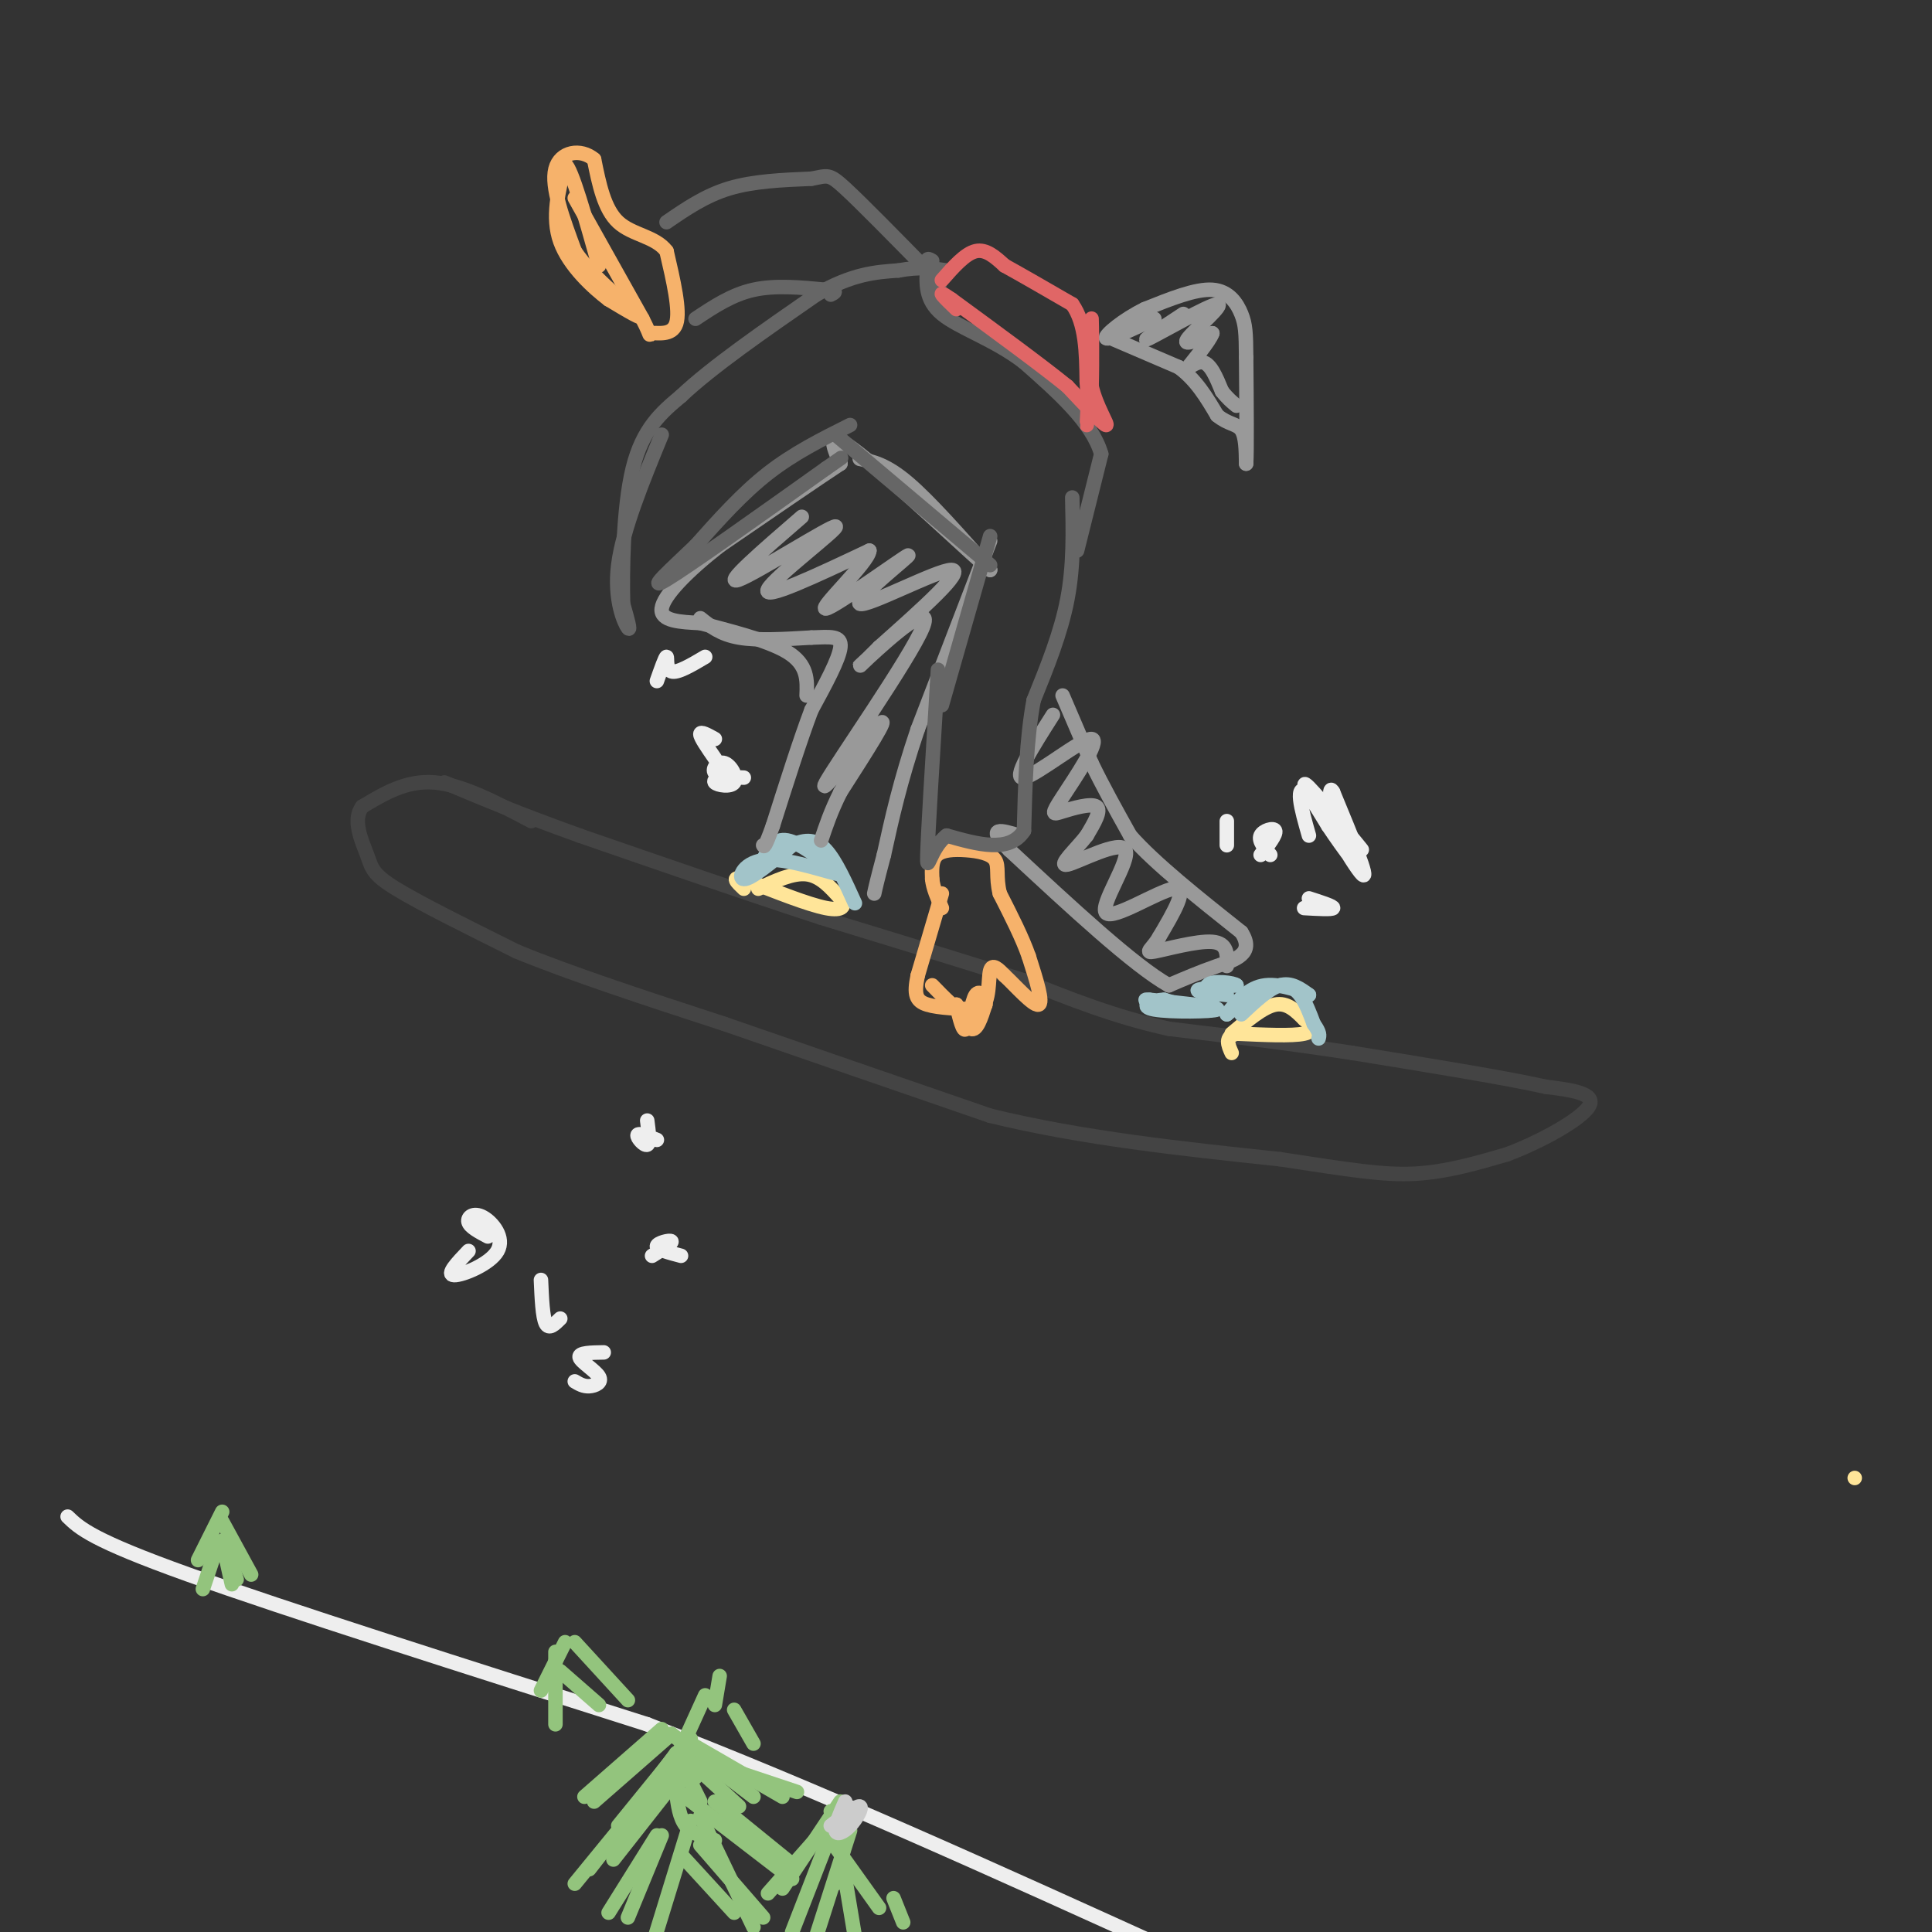 <svg viewBox='0 0 400 400' version='1.1' xmlns='http://www.w3.org/2000/svg' xmlns:xlink='http://www.w3.org/1999/xlink'><rect x="0" y="0" width="400" height="400" fill="#333333" stroke="none"/><g fill='none' stroke='#444444' stroke-width='3' stroke-linecap='round' stroke-linejoin='round'><path d='M110,170c-7.083,-3.750 -14.167,-7.500 -20,-8c-5.833,-0.500 -10.417,2.250 -15,5'/><path d='M75,167c-2.155,2.774 -0.042,7.208 1,10c1.042,2.792 1.012,3.940 6,7c4.988,3.060 14.994,8.030 25,13'/><path d='M107,197c11.333,4.667 27.167,9.833 43,15'/><path d='M150,212c16.333,5.667 35.667,12.333 55,19'/><path d='M205,231c19.167,4.667 39.583,6.833 60,9'/><path d='M265,240c14.711,2.244 21.489,3.356 28,3c6.511,-0.356 12.756,-2.178 19,-4'/><path d='M312,239c7.133,-2.667 15.467,-7.333 17,-10c1.533,-2.667 -3.733,-3.333 -9,-4'/><path d='M320,225c-8.167,-1.833 -24.083,-4.417 -40,-7'/><path d='M280,218c-13.000,-2.000 -25.500,-3.500 -38,-5'/><path d='M242,213c-11.333,-2.500 -20.667,-6.250 -30,-10'/><path d='M212,203c-12.000,-3.833 -27.000,-8.417 -42,-13'/><path d='M170,190c-15.333,-5.000 -32.667,-11.000 -50,-17'/><path d='M120,173c-13.000,-4.667 -20.500,-7.833 -28,-11'/></g>
<g fill='none' stroke='#f6b26b' stroke-width='3' stroke-linecap='round' stroke-linejoin='round'><path d='M195,185c0.000,0.000 -5.000,17.000 -5,17'/><path d='M190,202c-0.822,3.933 -0.378,5.267 2,6c2.378,0.733 6.689,0.867 11,1'/><path d='M203,209c2.022,-1.667 1.578,-6.333 2,-8c0.422,-1.667 1.711,-0.333 3,1'/><path d='M208,202c2.111,1.933 5.889,6.267 7,6c1.111,-0.267 -0.444,-5.133 -2,-10'/><path d='M213,198c-1.333,-3.833 -3.667,-8.417 -6,-13'/><path d='M207,185c-0.884,-3.475 -0.093,-5.663 -1,-7c-0.907,-1.337 -3.514,-1.821 -6,-2c-2.486,-0.179 -4.853,-0.051 -6,1c-1.147,1.051 -1.073,3.026 -1,5'/><path d='M193,182c0.167,1.833 1.083,3.917 2,6'/><path d='M193,204c2.583,2.667 5.167,5.333 7,6c1.833,0.667 2.917,-0.667 4,-2'/><path d='M204,208c0.262,-1.238 -1.083,-3.333 -2,-2c-0.917,1.333 -1.405,6.095 -2,7c-0.595,0.905 -1.298,-2.048 -2,-5'/><path d='M198,208c0.222,0.556 1.778,4.444 3,5c1.222,0.556 2.111,-2.222 3,-5'/><path d='M119,41c0.000,0.000 14.000,25.000 14,25'/><path d='M133,66c2.298,4.488 1.042,3.208 2,3c0.958,-0.208 4.131,0.655 5,-2c0.869,-2.655 -0.565,-8.827 -2,-15'/><path d='M138,52c-2.311,-3.089 -7.089,-3.311 -10,-6c-2.911,-2.689 -3.956,-7.844 -5,-13'/><path d='M123,33c-2.733,-2.333 -7.067,-1.667 -8,2c-0.933,3.667 1.533,10.333 4,17'/><path d='M119,52c3.778,5.667 11.222,11.333 13,13c1.778,1.667 -2.111,-0.667 -6,-3'/><path d='M126,62c-3.200,-2.422 -8.200,-6.978 -10,-12c-1.800,-5.022 -0.400,-10.511 1,-16'/><path d='M117,34c1.333,0.833 4.167,10.917 7,21'/></g>
<g fill='none' stroke='#ffe599' stroke-width='3' stroke-linecap='round' stroke-linejoin='round'><path d='M255,214c3.250,-2.750 6.500,-5.500 9,-6c2.500,-0.500 4.250,1.250 6,3'/><path d='M270,211c1.556,1.133 2.444,2.467 0,3c-2.444,0.533 -8.222,0.267 -14,0'/><path d='M256,214c-2.500,0.667 -1.750,2.333 -1,4'/><path d='M157,184c3.583,-1.667 7.167,-3.333 10,-3c2.833,0.333 4.917,2.667 7,5'/><path d='M174,186c1.178,1.489 0.622,2.711 -3,2c-3.622,-0.711 -10.311,-3.356 -17,-6'/><path d='M154,182c-2.833,-0.667 -1.417,0.667 0,2'/><path d='M384,306c0.000,0.000 0.000,0.000 0,0'/></g>
<g fill='none' stroke='#a2c4c9' stroke-width='3' stroke-linecap='round' stroke-linejoin='round'><path d='M257,210c2.833,-2.667 5.667,-5.333 8,-6c2.333,-0.667 4.167,0.667 6,2'/><path d='M271,206c-0.711,-0.400 -5.489,-2.400 -9,-2c-3.511,0.400 -5.756,3.200 -8,6'/><path d='M254,210c0.889,-0.756 7.111,-5.644 11,-6c3.889,-0.356 5.444,3.822 7,8'/><path d='M272,212c1.333,1.833 1.167,2.417 1,3'/><path d='M158,178c1.167,-2.250 2.333,-4.500 5,-4c2.667,0.500 6.833,3.750 11,7'/><path d='M174,181c-1.274,0.083 -9.958,-3.208 -15,-3c-5.042,0.208 -6.440,3.917 -5,4c1.440,0.083 5.720,-3.458 10,-7'/><path d='M164,175c2.844,-1.356 4.956,-1.244 7,1c2.044,2.244 4.022,6.622 6,11'/></g>
<g fill='none' stroke='#999999' stroke-width='3' stroke-linecap='round' stroke-linejoin='round'><path d='M145,128c2.083,1.667 4.167,3.333 8,4c3.833,0.667 9.417,0.333 15,0'/><path d='M168,132c3.933,-0.133 6.267,-0.467 6,2c-0.267,2.467 -3.133,7.733 -6,13'/><path d='M168,147c-2.333,6.167 -5.167,15.083 -8,24'/><path d='M160,171c-1.667,4.667 -1.833,4.333 -2,4'/><path d='M205,112c0.000,0.000 -15.000,39.000 -15,39'/><path d='M190,151c-3.667,10.833 -5.333,18.417 -7,26'/><path d='M183,177c-1.500,5.667 -1.750,6.833 -2,8'/><path d='M178,95c2.750,0.583 5.500,1.167 10,5c4.500,3.833 10.750,10.917 17,18'/><path d='M205,118c-3.178,-2.622 -19.622,-18.178 -27,-24c-7.378,-5.822 -5.689,-1.911 -4,2'/><path d='M174,96c-4.833,3.167 -14.917,10.083 -25,17'/><path d='M149,113c-6.911,5.400 -11.689,10.400 -12,13c-0.311,2.600 3.844,2.800 8,3'/><path d='M145,129c5.067,1.400 13.733,3.400 18,6c4.267,2.600 4.133,5.800 4,9'/><path d='M166,107c-8.298,7.173 -16.595,14.345 -13,13c3.595,-1.345 19.083,-11.208 20,-11c0.917,0.208 -12.738,10.488 -14,13c-1.262,2.512 9.869,-2.744 21,-8'/><path d='M180,114c-0.078,2.354 -10.772,12.238 -9,12c1.772,-0.238 16.011,-10.600 17,-11c0.989,-0.400 -11.272,9.162 -10,10c1.272,0.838 16.078,-7.046 19,-7c2.922,0.046 -6.039,8.023 -15,16'/><path d='M182,134c-3.820,3.875 -5.869,5.563 -2,2c3.869,-3.563 13.656,-12.378 11,-6c-2.656,6.378 -17.753,27.948 -20,32c-2.247,4.052 8.358,-9.414 11,-12c2.642,-2.586 -2.679,5.707 -8,14'/><path d='M174,164c-2.000,4.000 -3.000,7.000 -4,10'/><path d='M220,144c0.000,0.000 6.000,14.000 6,14'/><path d='M226,158c2.333,4.833 5.167,9.917 8,15'/><path d='M234,173c5.167,5.833 14.083,12.917 23,20'/><path d='M257,193c2.911,4.489 -1.311,5.711 -5,7c-3.689,1.289 -6.844,2.644 -10,4'/><path d='M242,204c-7.167,-4.000 -20.083,-16.000 -33,-28'/><path d='M209,176c-5.167,-5.167 -1.583,-4.083 2,-3'/><path d='M218,148c-4.288,6.735 -8.575,13.471 -6,13c2.575,-0.471 12.013,-8.148 14,-8c1.987,0.148 -3.478,8.122 -6,12c-2.522,3.878 -2.102,3.659 0,3c2.102,-0.659 5.886,-1.760 7,-1c1.114,0.760 -0.443,3.380 -2,6'/><path d='M225,173c-2.071,2.710 -6.248,6.486 -4,6c2.248,-0.486 10.922,-5.233 12,-3c1.078,2.233 -5.441,11.447 -4,13c1.441,1.553 10.840,-4.556 14,-5c3.160,-0.444 0.080,4.778 -3,10'/><path d='M240,194c-1.369,2.405 -3.292,3.417 -1,3c2.292,-0.417 8.798,-2.262 12,-2c3.202,0.262 3.101,2.631 3,5'/></g>
<g fill='none' stroke='#a2c4c9' stroke-width='3' stroke-linecap='round' stroke-linejoin='round'><path d='M254,206c-3.167,-0.333 -6.333,-0.667 -6,-1c0.333,-0.333 4.167,-0.667 8,-1'/><path d='M256,204c-0.298,-0.476 -5.042,-1.167 -6,0c-0.958,1.167 1.869,4.190 1,5c-0.869,0.810 -5.435,-0.595 -10,-2'/><path d='M241,207c-2.940,0.119 -5.292,1.417 -2,2c3.292,0.583 12.226,0.452 13,0c0.774,-0.452 -6.613,-1.226 -14,-2'/><path d='M238,207c-2.000,-0.167 0.000,0.417 2,1'/></g>
<g fill='none' stroke='#666666' stroke-width='3' stroke-linecap='round' stroke-linejoin='round'><path d='M222,103c0.167,7.000 0.333,14.000 -1,21c-1.333,7.000 -4.167,14.000 -7,21'/><path d='M214,145c-1.500,8.000 -1.750,17.500 -2,27'/><path d='M212,172c-3.000,4.667 -9.500,2.833 -16,1'/><path d='M196,173c-3.467,2.600 -4.133,8.600 -4,4c0.133,-4.600 1.067,-19.800 2,-35'/><path d='M194,142c0.333,-5.833 0.167,-2.917 0,0'/><path d='M195,146c0.000,0.000 10.000,-35.000 10,-35'/><path d='M173,90c0.000,0.000 32.000,27.000 32,27'/><path d='M176,88c-5.833,2.917 -11.667,5.833 -17,10c-5.333,4.167 -10.167,9.583 -15,15'/><path d='M144,113c-5.133,4.911 -10.467,9.689 -6,7c4.467,-2.689 18.733,-12.844 33,-23'/><path d='M171,97c5.500,-3.833 2.750,-1.917 0,0'/><path d='M137,90c-4.044,9.844 -8.089,19.689 -9,27c-0.911,7.311 1.311,12.089 2,13c0.689,0.911 -0.156,-2.044 -1,-5'/><path d='M129,125c-0.156,-6.333 -0.044,-19.667 2,-28c2.044,-8.333 6.022,-11.667 10,-15'/><path d='M141,82c6.333,-6.000 17.167,-13.500 28,-21'/><path d='M169,61c7.500,-4.333 12.250,-4.667 17,-5'/><path d='M186,56c4.500,-0.833 7.250,-0.417 10,0'/><path d='M138,46c4.000,-2.750 8.000,-5.500 13,-7c5.000,-1.500 11.000,-1.750 17,-2'/><path d='M168,37c3.444,-0.622 3.556,-1.178 7,2c3.444,3.178 10.222,10.089 17,17'/><path d='M192,56c3.167,3.500 2.583,3.750 2,4'/><path d='M144,66c3.750,-2.500 7.500,-5.000 12,-6c4.500,-1.000 9.750,-0.500 15,0'/><path d='M171,60c2.667,0.167 1.833,0.583 1,1'/><path d='M223,114c0.000,0.000 5.000,-20.000 5,-20'/><path d='M228,94c-1.833,-6.500 -8.917,-12.750 -16,-19'/><path d='M212,75c-6.133,-4.733 -13.467,-7.067 -17,-10c-3.533,-2.933 -3.267,-6.467 -3,-10'/><path d='M192,55c-0.333,-1.833 0.333,-1.417 1,-1'/></g>
<g fill='none' stroke='#999999' stroke-width='3' stroke-linecap='round' stroke-linejoin='round'><path d='M230,70c0.000,0.000 14.000,6.000 14,6'/><path d='M244,76c3.667,2.667 5.833,6.333 8,10'/><path d='M252,86c2.311,1.911 4.089,1.689 5,3c0.911,1.311 0.956,4.156 1,7'/><path d='M258,96c0.167,-2.500 0.083,-12.250 0,-22'/><path d='M258,74c-0.036,-5.095 -0.125,-6.833 -1,-9c-0.875,-2.167 -2.536,-4.762 -6,-5c-3.464,-0.238 -8.732,1.881 -14,4'/><path d='M237,64c-4.400,2.133 -8.400,5.467 -8,6c0.400,0.533 5.200,-1.733 10,-4'/><path d='M245,65c-4.750,3.119 -9.500,6.238 -7,5c2.500,-1.238 12.250,-6.833 14,-7c1.750,-0.167 -4.500,5.095 -6,7c-1.500,1.905 1.750,0.452 5,-1'/><path d='M251,69c-0.488,1.560 -4.208,5.958 -5,7c-0.792,1.042 1.345,-1.274 3,-1c1.655,0.274 2.827,3.137 4,6'/><path d='M253,81c1.167,1.500 2.083,2.250 3,3'/></g>
<g fill='none' stroke='#e06666' stroke-width='3' stroke-linecap='round' stroke-linejoin='round'><path d='M195,58c2.417,-2.750 4.833,-5.500 7,-6c2.167,-0.500 4.083,1.250 6,3'/><path d='M208,55c3.333,1.833 8.667,4.917 14,8'/><path d='M222,63c2.833,4.000 2.917,10.000 3,16'/><path d='M225,79c0.422,4.844 -0.022,8.956 0,9c0.022,0.044 0.511,-3.978 1,-8'/><path d='M226,80c0.156,-4.978 0.044,-13.422 0,-14c-0.044,-0.578 -0.022,6.711 0,14'/><path d='M226,80c1.022,4.311 3.578,8.089 3,8c-0.578,-0.089 -4.289,-4.044 -8,-8'/><path d='M221,80c-5.333,-4.333 -14.667,-11.167 -24,-18'/><path d='M197,62c-3.833,-2.667 -1.417,-0.333 1,2'/></g>
<g fill='none' stroke='#eeeeee' stroke-width='3' stroke-linecap='round' stroke-linejoin='round'><path d='M271,173c-1.595,-5.595 -3.190,-11.190 0,-9c3.190,2.190 11.167,12.167 11,12c-0.167,-0.167 -8.476,-10.476 -11,-13c-2.524,-2.524 0.738,2.738 4,8'/><path d='M275,171c2.912,4.418 8.193,11.463 7,9c-1.193,-2.463 -8.860,-14.432 -9,-14c-0.140,0.432 7.246,13.266 9,15c1.754,1.734 -2.123,-7.633 -6,-17'/><path d='M276,164c-1.000,-1.833 -0.500,2.083 0,6'/><path d='M261,177c1.644,-2.133 3.289,-4.267 3,-5c-0.289,-0.733 -2.511,-0.067 -3,1c-0.489,1.067 0.756,2.533 2,4'/><path d='M270,188c2.917,0.167 5.833,0.333 6,0c0.167,-0.333 -2.417,-1.167 -5,-2'/><path d='M254,170c0.000,0.000 0.000,5.000 0,5'/><path d='M151,160c-1.756,0.710 -3.512,1.419 -3,2c0.512,0.581 3.292,1.032 4,0c0.708,-1.032 -0.656,-3.547 -2,-4c-1.344,-0.453 -2.670,1.156 -2,2c0.670,0.844 3.335,0.922 6,1'/><path d='M148,157c-1.500,-2.167 -3.000,-4.333 -3,-5c0.000,-0.667 1.500,0.167 3,1'/><path d='M146,136c-2.889,1.711 -5.778,3.422 -7,3c-1.222,-0.422 -0.778,-2.978 -1,-3c-0.222,-0.022 -1.111,2.489 -2,5'/><path d='M134,232c0.311,2.356 0.622,4.711 0,5c-0.622,0.289 -2.178,-1.489 -2,-2c0.178,-0.511 2.089,0.244 4,1'/><path d='M141,260c-2.533,-0.667 -5.067,-1.333 -5,-2c0.067,-0.667 2.733,-1.333 3,-1c0.267,0.333 -1.867,1.667 -4,3'/><path d='M119,286c0.893,0.536 1.786,1.071 3,1c1.214,-0.071 2.750,-0.750 2,-2c-0.750,-1.250 -3.786,-3.071 -4,-4c-0.214,-0.929 2.393,-0.964 5,-1'/><path d='M112,265c0.167,3.833 0.333,7.667 1,9c0.667,1.333 1.833,0.167 3,-1'/><path d='M97,259c-2.348,2.464 -4.695,4.928 -3,5c1.695,0.072 7.434,-2.249 9,-5c1.566,-2.751 -1.040,-5.933 -3,-7c-1.960,-1.067 -3.274,-0.019 -3,1c0.274,1.019 2.137,2.010 4,3'/><path d='M14,314c2.500,2.417 5.000,4.833 25,12c20.000,7.167 57.500,19.083 95,31'/><path d='M134,357c34.333,13.167 72.667,30.583 111,48'/><path d='M245,405c23.000,9.500 25.000,9.250 27,9'/></g>
<g fill='none' stroke='#93c47d' stroke-width='3' stroke-linecap='round' stroke-linejoin='round'><path d='M137,358c0.000,0.000 -16.000,14.000 -16,14'/><path d='M139,359c0.000,0.000 -16.000,14.000 -16,14'/><path d='M141,362c0.000,0.000 -13.000,16.000 -13,16'/><path d='M140,363c0.000,0.000 -9.000,12.000 -9,12'/><path d='M142,364c0.000,0.000 -8.000,10.000 -8,10'/><path d='M140,363c0.000,0.000 5.000,10.000 5,10'/><path d='M139,359c0.000,0.000 17.000,13.000 17,13'/><path d='M144,364c0.000,0.000 21.000,7.000 21,7'/><path d='M143,361c0.000,0.000 19.000,11.000 19,11'/><path d='M141,363c0.000,0.000 12.000,11.000 12,11'/><path d='M144,368c-3.000,0.667 -6.000,1.333 -8,3c-2.000,1.667 -3.000,4.333 -4,7'/><path d='M143,360c0.000,0.000 -21.000,27.000 -21,27'/><path d='M137,368c0.000,0.000 -18.000,22.000 -18,22'/><path d='M138,371c0.000,0.000 -11.000,14.000 -11,14'/><path d='M140,371c0.333,2.667 0.667,5.333 2,7c1.333,1.667 3.667,2.333 6,3'/><path d='M138,369c0.000,0.000 26.000,20.000 26,20'/><path d='M148,373c0.000,0.000 16.000,13.000 16,13'/><path d='M137,380c0.000,0.000 -7.000,17.000 -7,17'/><path d='M136,380c0.000,0.000 -10.000,16.000 -10,16'/><path d='M143,377c0.000,0.000 -8.000,26.000 -8,26'/><path d='M145,376c0.000,0.000 11.000,23.000 11,23'/><path d='M141,384c0.000,0.000 11.000,12.000 11,12'/><path d='M145,382c0.000,0.000 13.000,15.000 13,15'/><path d='M172,375c1.417,0.750 2.833,1.500 3,4c0.167,2.500 -0.917,6.750 -2,11'/><path d='M174,375c0.000,0.000 -15.000,17.000 -15,17'/><path d='M174,373c0.000,0.000 -12.000,18.000 -12,18'/><path d='M172,381c0.000,0.000 10.000,14.000 10,14'/><path d='M176,379c0.000,0.000 -8.000,25.000 -8,25'/><path d='M171,382c0.000,0.000 -7.000,18.000 -7,18'/><path d='M185,393c0.000,0.000 2.000,5.000 2,5'/><path d='M175,389c0.000,0.000 3.000,18.000 3,18'/><path d='M46,313c0.000,0.000 -5.000,10.000 -5,10'/><path d='M45,320c0.000,0.000 -3.000,9.000 -3,9'/><path d='M46,319c0.000,0.000 2.000,9.000 2,9'/><path d='M46,315c0.000,0.000 6.000,11.000 6,11'/><path d='M47,321c0.000,0.000 2.000,6.000 2,6'/><path d='M117,340c0.000,0.000 -5.000,10.000 -5,10'/><path d='M115,342c0.000,0.000 0.000,15.000 0,15'/><path d='M116,346c0.000,0.000 8.000,7.000 8,7'/><path d='M119,340c0.000,0.000 11.000,12.000 11,12'/><path d='M146,351c0.000,0.000 -5.000,11.000 -5,11'/><path d='M149,347c0.000,0.000 -1.000,6.000 -1,6'/><path d='M152,354c0.000,0.000 4.000,7.000 4,7'/></g>
<g fill='none' stroke='#cccccc' stroke-width='3' stroke-linecap='round' stroke-linejoin='round'><path d='M175,373c-1.089,2.506 -2.179,5.012 -2,6c0.179,0.988 1.625,0.458 3,-1c1.375,-1.458 2.679,-3.845 2,-4c-0.679,-0.155 -3.339,1.923 -6,4'/></g>
</svg>